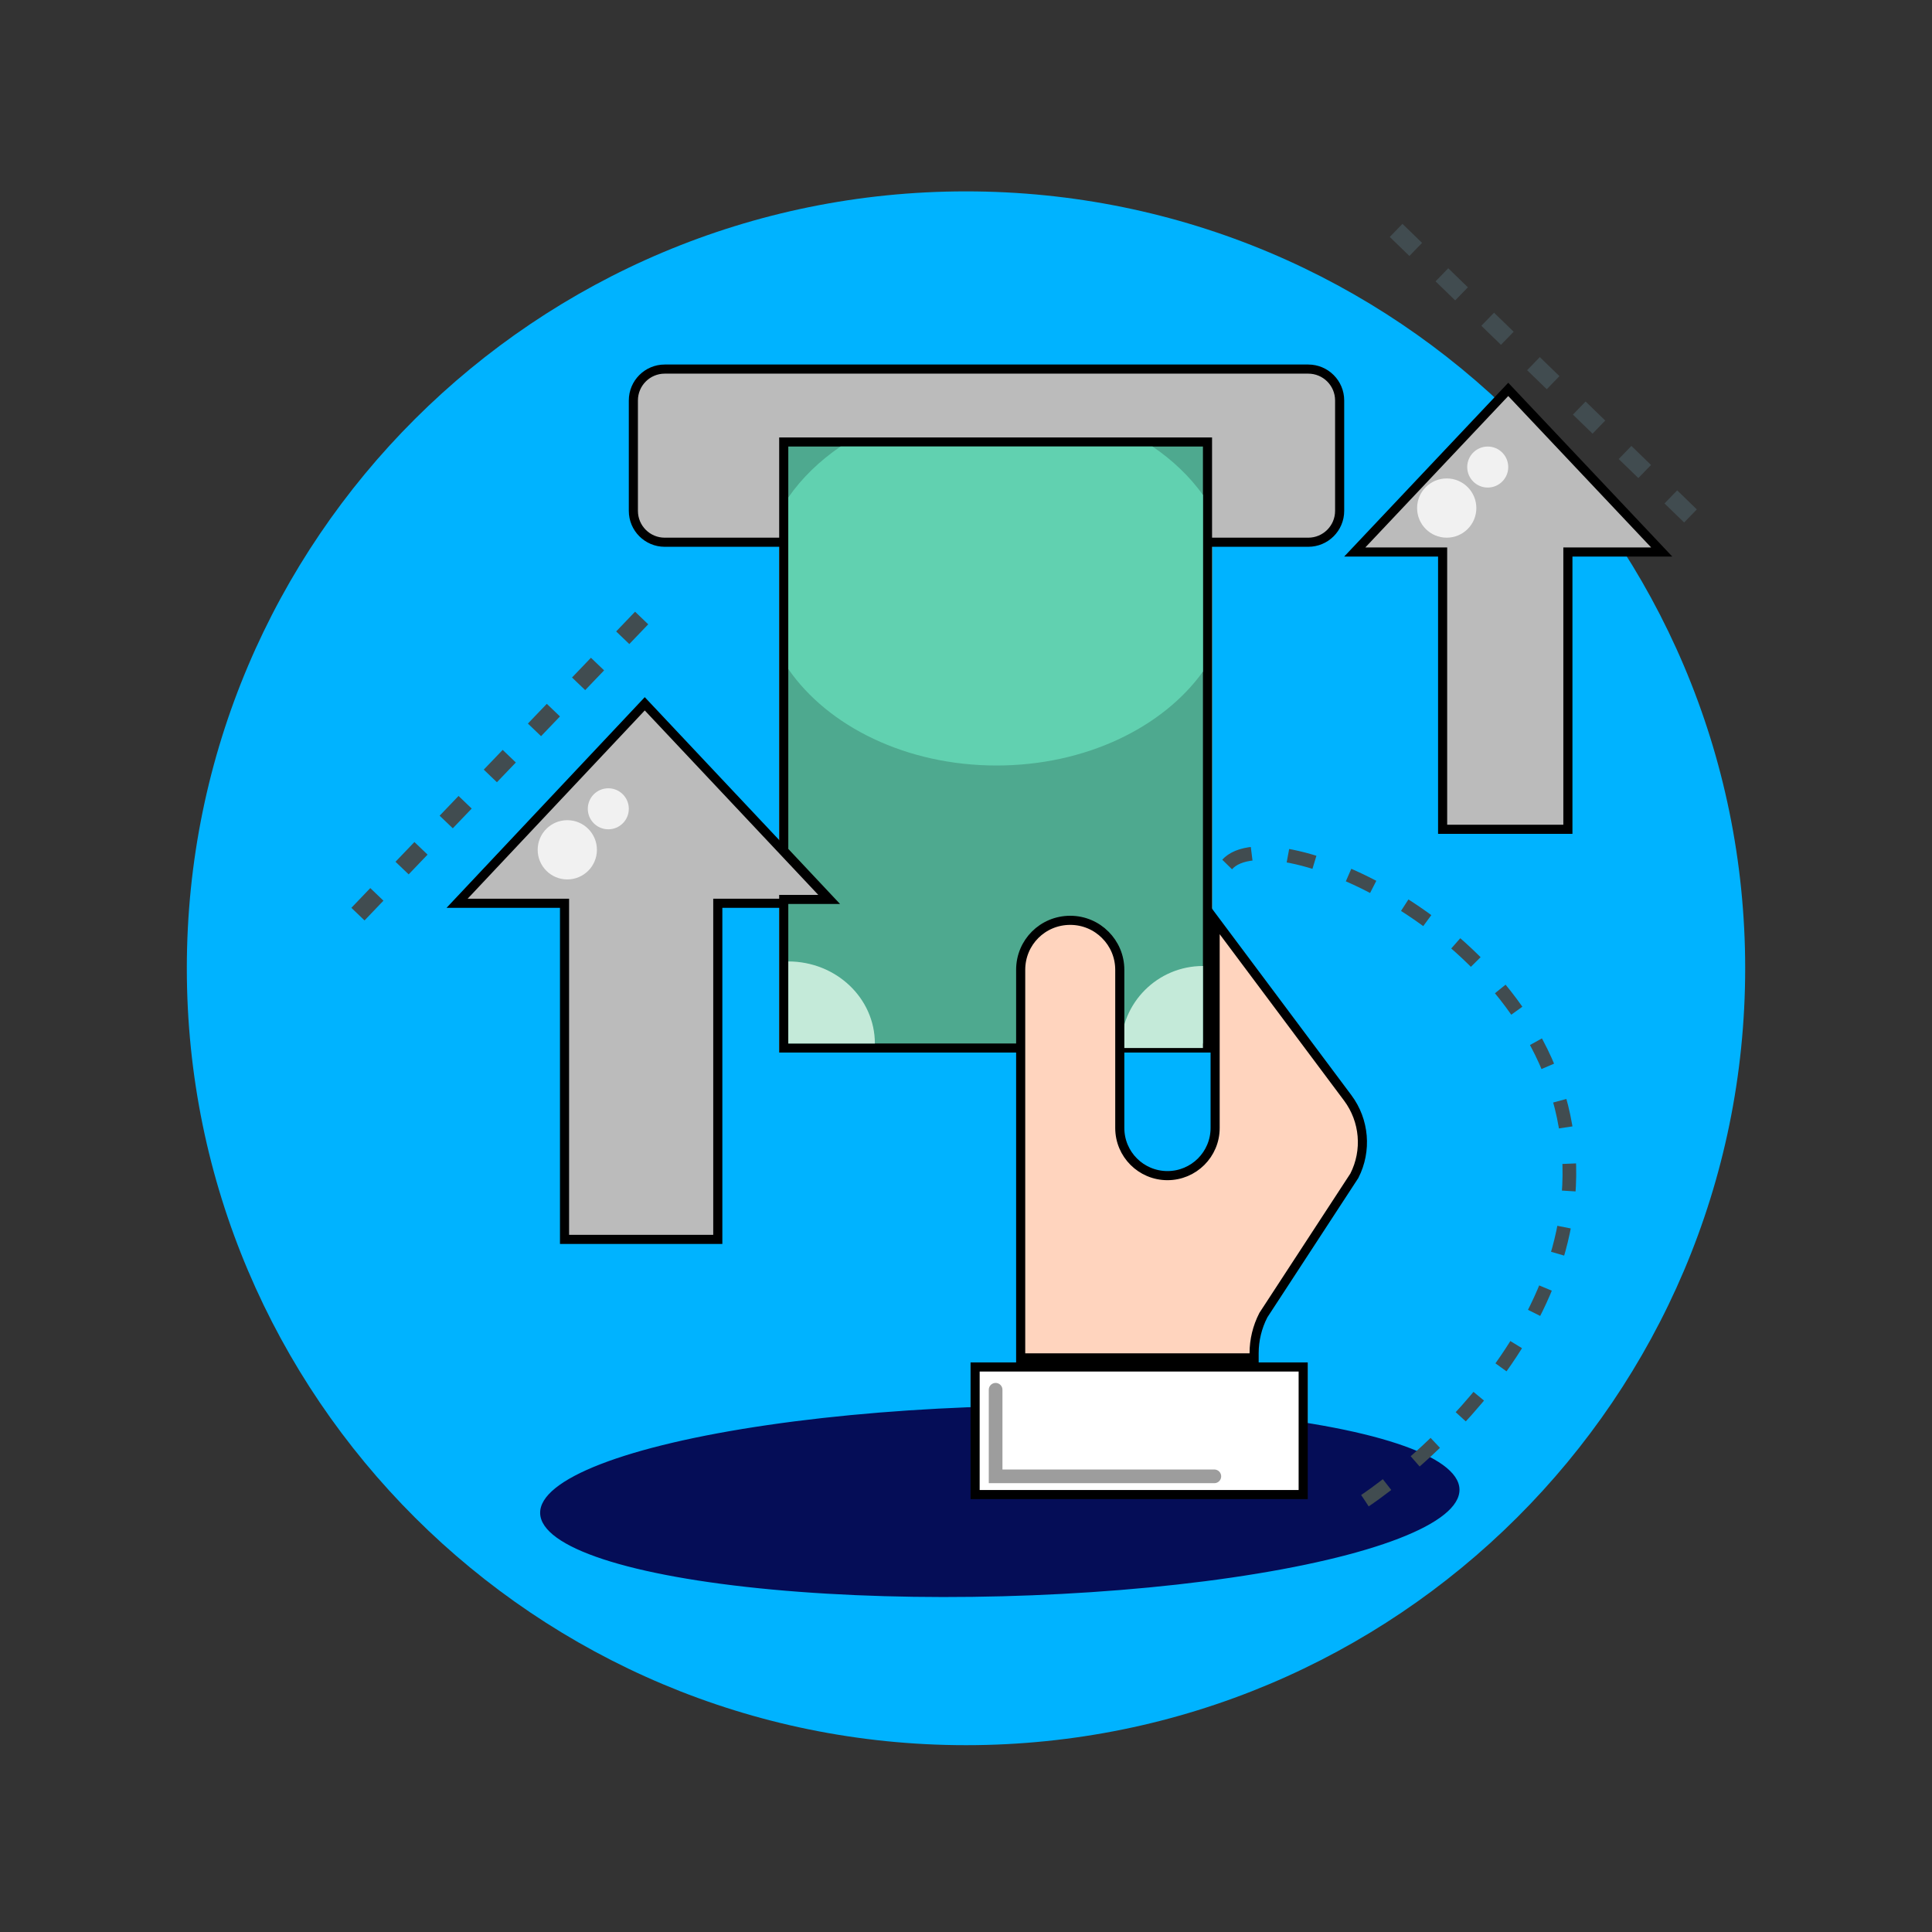 <?xml version="1.0" encoding="UTF-8"?>
<svg xmlns="http://www.w3.org/2000/svg" width="424" height="424" viewBox="0 0 424 424" fill="none">
  <rect x="0" y="0" width="424" height="424" fill="#333333" stroke="none"/>
  <ellipse cx="149.5" cy="222" rx="7.5" ry="7" fill="white"></ellipse>
  <ellipse cx="171" cy="210.5" rx="9" ry="8.5" fill="white"></ellipse>
  <path d="M299 325.5L233.69 125.968L329 141L299 325.5Z" fill="#826DDB" fill-opacity="0.5"></path>
  <ellipse cx="171.5" cy="247" rx="44.5" ry="45" fill="#FDF394" fill-opacity="0.47"></ellipse>
  <circle cx="151" cy="221" r="10" fill="white" fill-opacity="0.8"></circle>
  <ellipse cx="171" cy="208.5" rx="7" ry="6.5" fill="white" fill-opacity="0.8"></ellipse>
  <line x1="156.979" y1="121.586" x2="188.586" y2="89.021" stroke="white" stroke-width="2" stroke-linecap="round"></line>
  <path d="M383 212.5C383 306.665 306.441 383 212 383C117.559 383 41 306.665 41 212.5C41 118.335 117.559 42 212 42C306.441 42 383 118.335 383 212.5Z" fill="#00B3FF"></path>
  <line x1="78.556" y1="200.616" x2="141.786" y2="134.616" stroke="#414C50" stroke-width="4" stroke-dasharray="6 8"></line>
  <line x1="306.393" y1="50.564" x2="373.623" y2="115.778" stroke="#414C50" stroke-width="4" stroke-dasharray="6 8"></line>
  <path d="M266 96V231H247.07V212.949C247.07 209.684 245.741 206.734 243.592 204.594C241.45 202.456 238.478 201.132 235.204 201.132C228.65 201.132 223.339 206.361 223.339 212.949V231H171V196.391H179.737L171 187.095V96H266Z" fill="#FFC15A"></path>
  <path d="M213 299H287V329H213V299Z" fill="#98A1B3"></path>
  <path d="M175 102.038V119H145.883C142.083 119 139 115.919 139 112.114V87.884C139 84.084 142.083 81 145.883 81H287.112C290.917 81 294 84.085 294 87.884V112.114C294 115.919 290.917 119 287.112 119H264.016V102.038V101.038H263.016H176H175V102.038Z" fill="#BBBBBB" stroke="black" stroke-width="2"></path>
  <path d="M158.528 198.233H157.528V199.233V272H123.893V199.233V198.233H122.893H100.314L141.501 154.459L182.686 198.233H158.528Z" fill="#BBBBBB" stroke="black" stroke-width="2"></path>
  <path d="M345.092 121.142H344.092V122.142V182H316.601V122.142V121.142H315.601H297.319L331.001 85.457L364.681 121.142H345.092Z" fill="#BBBBBB" stroke="black" stroke-width="2"></path>
  <ellipse cx="219.422" cy="329.476" rx="100.913" ry="20.853" transform="rotate(-1.494 219.422 329.476)" fill="#050D57"></ellipse>
  <path d="M214 300H286V328H214V300Z" fill="white" stroke="black" stroke-width="2"></path>
  <path d="M290 84H185L290 117V84Z" fill="#BBBBBB"></path>
  <path d="M172 186.699V97H265V230H236.47L240.168 214.463C240.257 214.47 240.352 214.468 240.452 214.452C240.611 214.427 240.771 214.369 240.916 214.272C241.06 214.176 241.167 214.057 241.245 213.938C241.391 213.713 241.434 213.482 241.448 213.332C241.463 213.173 241.452 213.021 241.435 212.894C241.401 212.641 241.324 212.383 241.235 212.158C241.146 211.934 241.024 211.693 240.872 211.485C240.796 211.382 240.692 211.26 240.557 211.152C240.431 211.051 240.202 210.903 239.886 210.876C239.72 210.862 239.545 210.884 239.375 210.95C239.209 211.016 239.076 211.114 238.974 211.216C238.783 211.409 238.688 211.633 238.637 211.792C238.58 211.968 238.544 212.167 238.524 212.383C237.721 212.88 237.121 213.186 236.682 213.356C236.522 213.417 236.399 213.454 236.308 213.477C236.31 213.397 236.318 213.304 236.331 213.197L236.356 213.133V213.025C236.371 212.926 236.391 212.817 236.415 212.698C236.483 212.36 236.571 212.004 236.665 211.621C236.697 211.493 236.729 211.362 236.762 211.227C236.886 210.715 237.013 210.157 237.071 209.645C237.124 209.166 237.142 208.546 236.889 208.008C236.75 207.713 236.527 207.44 236.203 207.251C235.886 207.066 235.538 207 235.204 207C233.602 207 232.853 206.9 232.633 206.862C232.623 206.86 232.615 206.858 232.608 206.857C232.584 206.851 232.554 206.844 232.523 206.838C232.52 206.837 232.514 206.836 232.505 206.834C232.491 206.832 232.472 206.829 232.451 206.826C232.44 206.825 232.386 206.818 232.317 206.819C232.272 206.821 232.139 206.838 232.052 206.858C231.844 206.945 231.391 207.475 231.339 207.953C231.423 208.241 231.67 208.57 231.759 208.64C231.804 208.67 231.877 208.711 231.904 208.724C231.952 208.746 231.99 208.76 232.001 208.764L232.001 208.764C232.015 208.769 232.027 208.773 232.038 208.776C232.05 208.78 232.059 208.782 232.064 208.784C232.085 208.79 232.109 208.795 232.134 208.801C232.176 208.814 232.266 208.846 232.387 208.905C232.696 209.054 233.177 209.363 233.584 209.959C233.968 210.525 234.325 211.405 234.354 212.771L227.81 230H172V197.391H179.737H182.049L180.465 195.707L172 186.699ZM239.805 212.609C239.832 212.59 239.86 212.574 239.888 212.56L239.599 212.85C239.589 212.848 239.58 212.846 239.571 212.843C239.623 212.764 239.699 212.679 239.805 212.609Z" fill="#4EA98F" stroke="black" stroke-width="2"></path>
  <path d="M264 108.619V147.388C255.171 159.683 238.197 168 218.699 168C198.908 168 181.708 159.424 173 146.815V109.188C175.932 104.947 179.826 101.159 184.455 98H252.949C257.367 101.013 261.119 104.602 264 108.619V108.619Z" fill="#61D1B0"></path>
  <path d="M173 211V229H192C192 219.058 183.495 211 173 211V211Z" fill="#C4EAD9"></path>
  <path d="M246 230H264V212C254.058 212 246 220.058 246 230V230Z" fill="#C4EAD9"></path>
  <path d="M275.229 296.988V298H224V212.839C224 206.781 228.863 201.975 234.874 201.975C237.876 201.975 240.598 203.192 242.561 205.158L242.562 205.159C244.533 207.128 245.75 209.837 245.75 212.839V247.552C245.75 253.331 250.434 258.005 256.215 258.005C259.099 258.005 261.719 256.833 263.611 254.943C265.501 253.054 266.674 250.435 266.674 247.552V202.009L295.77 240.942C295.77 240.942 295.77 240.942 295.77 240.942C299.471 245.899 300.038 252.524 297.229 258.034L277.295 288.569L277.267 288.612L277.243 288.659C275.919 291.236 275.229 294.093 275.229 296.988Z" fill="#FFD4BE" stroke="black" stroke-width="2"></path>
  <path d="M218.5 305V324H266.5" stroke="#9D9D9D" stroke-width="3" stroke-linecap="round"></path>
  <circle cx="124.5" cy="186.5" r="6.5" fill="white" fill-opacity="0.8"></circle>
  <circle cx="317.5" cy="111.5" r="6.5" fill="white" fill-opacity="0.8"></circle>
  <circle cx="133.5" cy="177.5" r="4.5" fill="white" fill-opacity="0.8"></circle>
  <circle cx="326.5" cy="102.5" r="4.5" fill="white" fill-opacity="0.8"></circle>
  <path d="M299.552 329.336C299.552 329.336 350.057 296.445 343.901 249.382C337.745 202.318 274.748 177.238 268.495 190.976" stroke="#414C50" stroke-width="3" stroke-dasharray="6 8"></path>
</svg>
